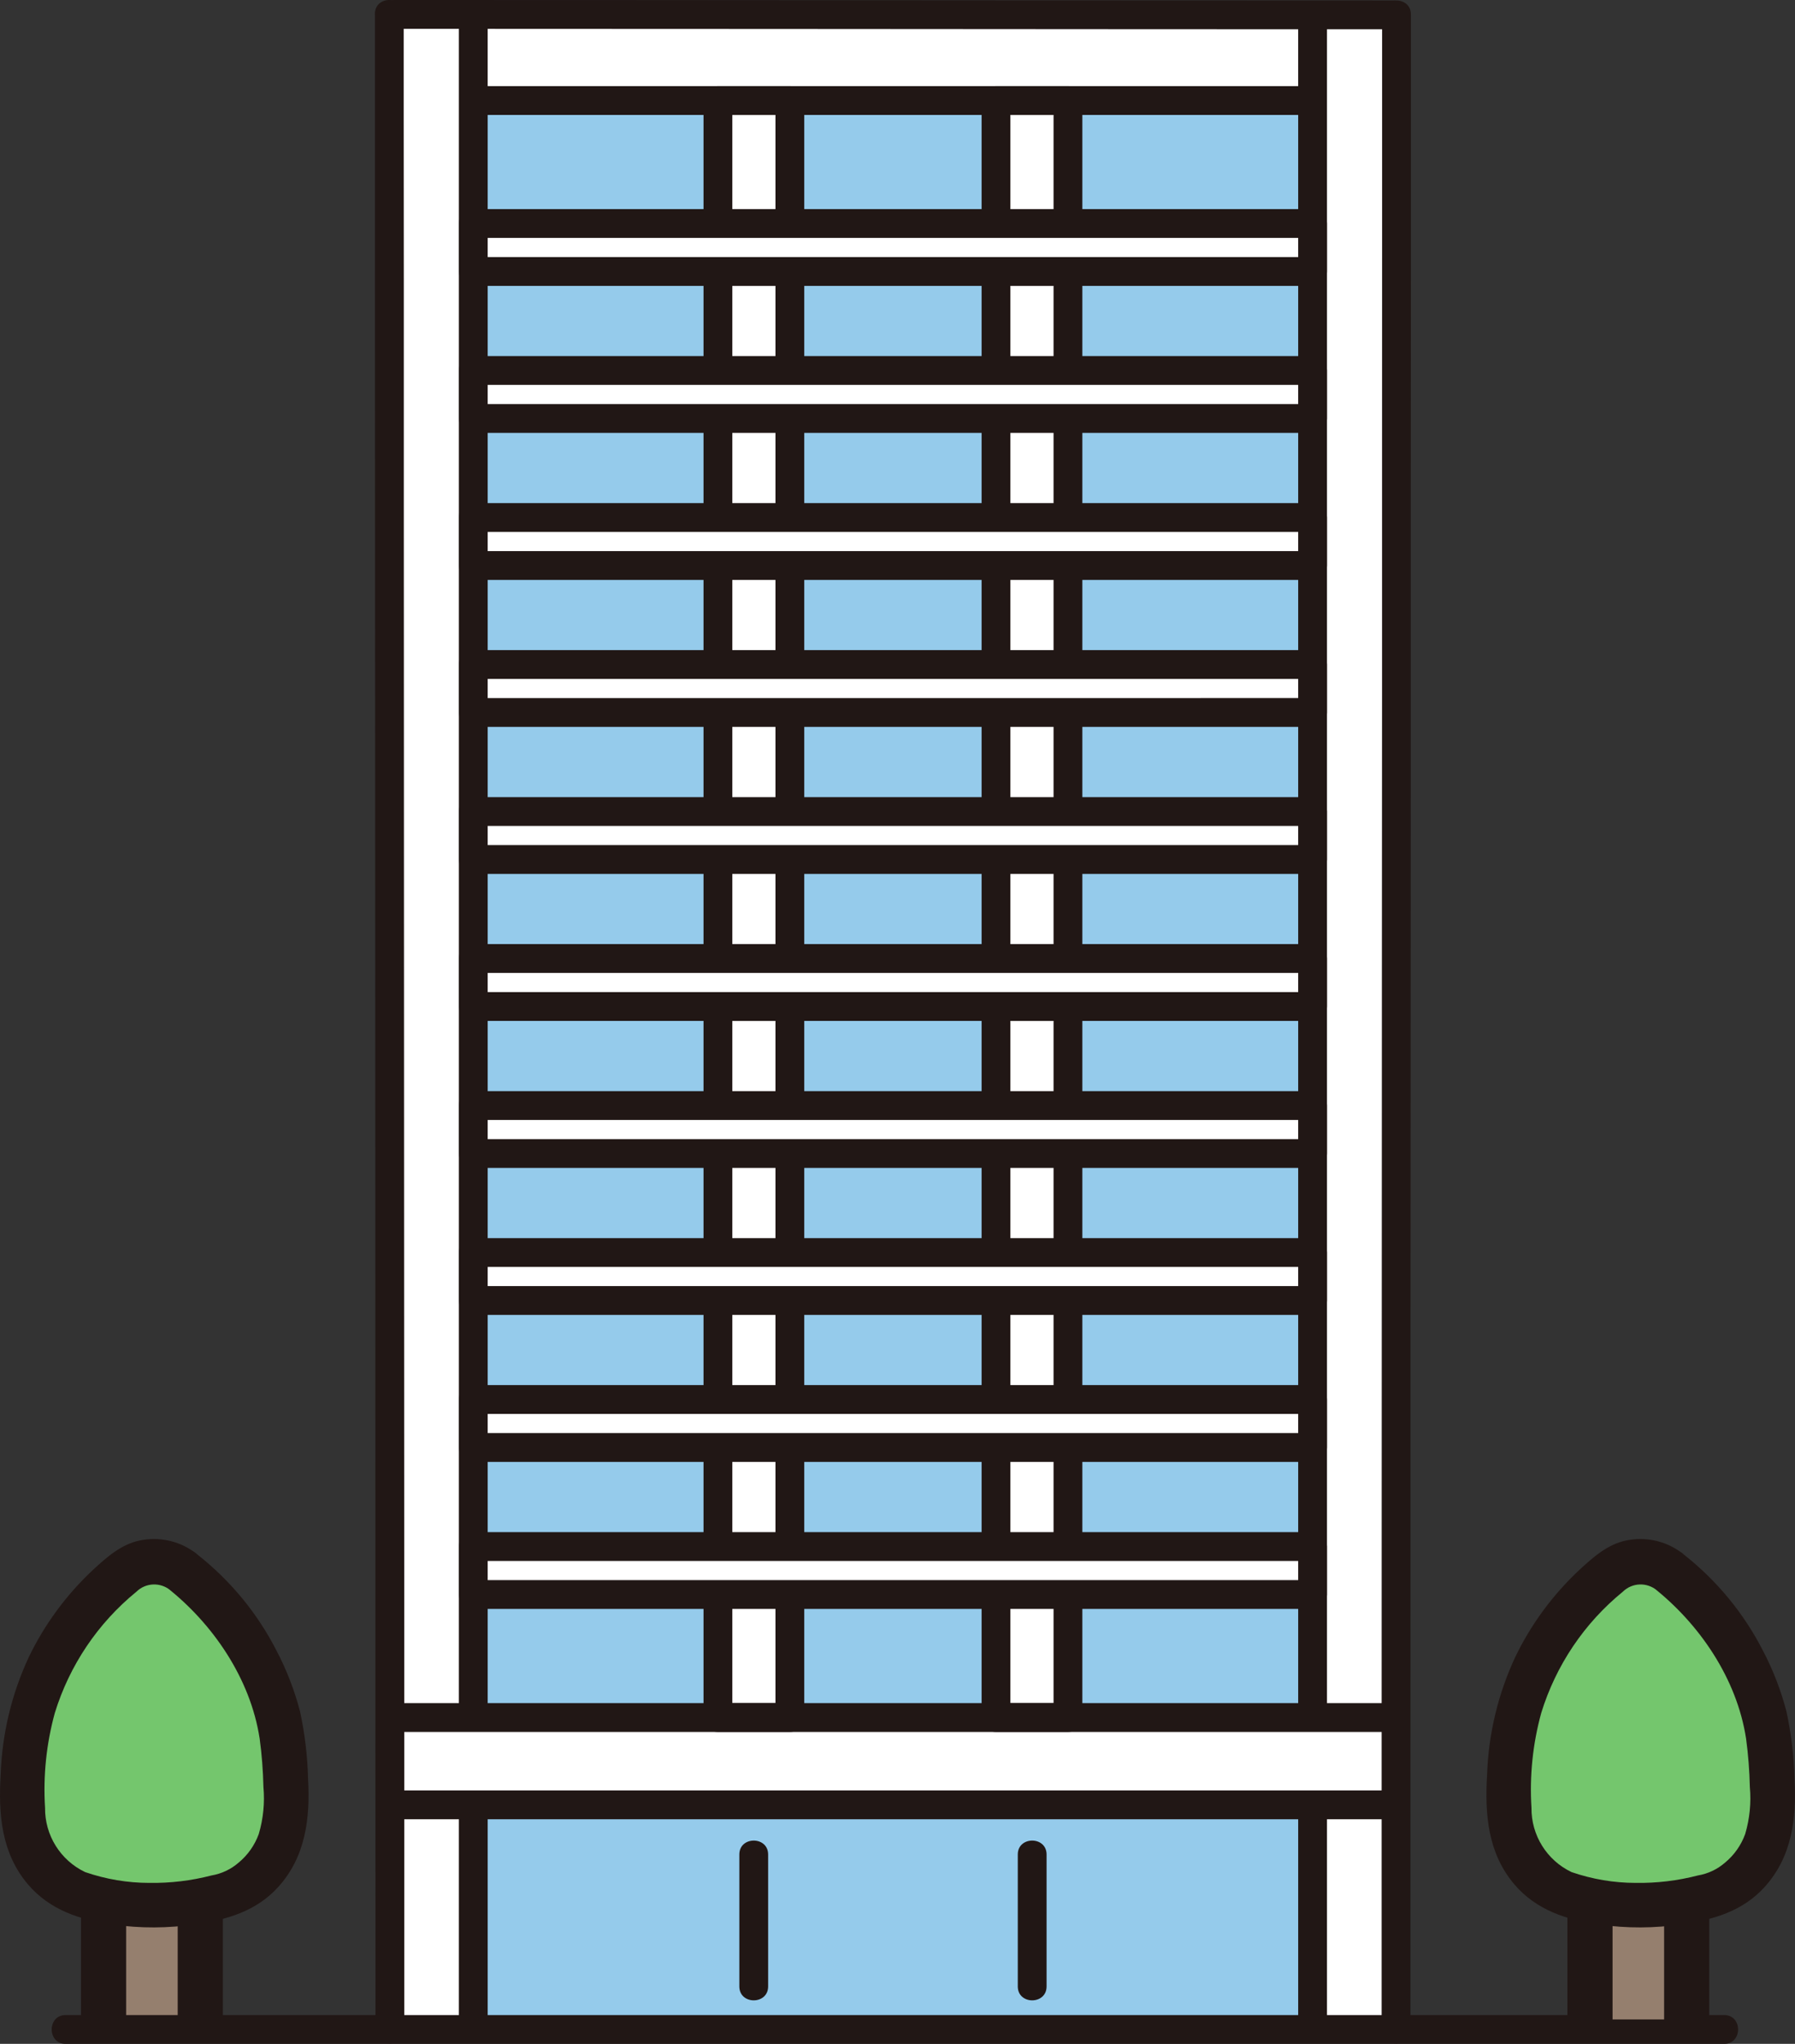 <?xml version="1.0" encoding="UTF-8"?>
<svg id="_レイヤー_2" data-name="レイヤー 2" xmlns="http://www.w3.org/2000/svg" viewBox="0 0 347.79 395.76">
  <rect x="0" y="0" width="347.79" height="395.76" fill="#333333" stroke="none"/>
  <defs>
    <style>
      .cls-1 {
        fill: #fff;
      }

      .cls-2 {
        fill: #957f6e;
      }

      .cls-3 {
        fill: #95cbeb;
      }

      .cls-4 {
        fill: #74c66d;
      }

      .cls-5 {
        fill: #211715;
      }
    </style>
  </defs>
  <g id="_レイヤー_1-2" data-name="レイヤー 1">
    <g>
      <path class="cls-1" d="m270.55,34.16V2.88h-.56c-68.95,0-132.11-.09-193.57-.09h-.97c-.01,18.49.11,362.47.11,390.18h194.91c0-21.67.08-269.37.09-358.81Z"/>
      <path class="cls-3" d="m92.25,19.46h-.55v313.11h162.62c0-61.72,0-257.98.02-313.1-37.51,0-123.71,0-162.08,0Z"/>
      <path class="cls-1" d="m206.92,19.47v313.1h-13.94V19.47h13.94Z"/>
      <path class="cls-1" d="m153.04,19.47v313.1h-13.94V19.47h13.94Z"/>
      <path class="cls-5" d="m204.13,19.47v313.1l2.79-2.79h-13.94l2.79,2.79V19.47l-2.79,2.79h13.94c3.59,0,3.59-5.58,0-5.58h-13.94c-1.53.02-2.77,1.26-2.79,2.79v313.1c.02,1.53,1.26,2.77,2.79,2.79h13.94c1.53-.02,2.77-1.26,2.79-2.79V19.47c0-3.59-5.58-3.59-5.58,0Z"/>
      <path class="cls-5" d="m150.25,19.47v313.1l2.79-2.79h-13.94l2.79,2.79V19.47l-2.79,2.79h13.94c3.59,0,3.59-5.58,0-5.58h-13.94c-1.53.02-2.77,1.26-2.79,2.79v313.1c.02,1.53,1.26,2.77,2.79,2.79h13.94c1.53-.02,2.77-1.26,2.79-2.79V19.47c0-3.59-5.58-3.59-5.58,0Z"/>
      <path class="cls-5" d="m88.91,3.66v328.91c0,3.59,5.58,3.59,5.58,0V3.66c0-3.59-5.58-3.59-5.58,0Z"/>
      <path class="cls-5" d="m267.79,2.79v13.72c0,9.66,0,19.32,0,28.98,0,13.54,0,27.08-.01,40.62v48.61c-.02,17.66-.02,35.31-.03,52.97,0,17.97,0,35.93-.02,53.9,0,16.92-.01,33.83-.02,50.75,0,14.72,0,29.45-.01,44.17,0,11.32,0,22.64,0,33.96,0,6.7,0,13.41,0,20.11v2.4c0,3.59,5.58,3.59,5.58,0v-16.25c0-10.32,0-20.63,0-30.95,0-14.02,0-28.03.01-42.04v-49.5c.02-17.77.02-35.54.03-53.31,0-17.89.01-35.79.02-53.68v-50c.02-14.29.02-28.59.03-42.88,0-10.71,0-21.41,0-32.12,0-5.91,0-11.82,0-17.73,0-.58,0-1.16,0-1.73,0-3.59-5.58-3.59-5.58,0h0Z"/>
      <path class="cls-5" d="m76.42,5.58c24.36,0,48.71.01,73.07.03,25.27.02,50.54.03,75.81.05,14.9,0,29.79.01,44.69.01,3.59,0,3.59-5.58,0-5.58-26.14,0-52.28-.01-78.42-.03-24.77-.02-49.54-.03-74.32-.05-13.61,0-27.22-.01-40.83-.01-3.59,0-3.59,5.58,0,5.58Z"/>
      <path class="cls-5" d="m72.65,2.69v13.91c0,9.68,0,19.36,0,29.04,0,13.52,0,27.05.01,40.57,0,16.17.01,32.34.02,48.51l.02,52.62.02,53.76c0,16.83.01,33.67.01,50.5v44.23c.01,11.38.02,22.77.02,34.16v22.99c0,3.59,5.58,3.59,5.58,0,0-5.54,0-11.07,0-16.61,0-10.39,0-20.77,0-31.16,0-14.04,0-28.07-.01-42.11,0-16.48-.01-32.97-.02-49.45l-.02-52.99-.02-53.55c0-16.56-.01-33.12-.02-49.69v-42.83c0-10.73-.01-21.45-.02-32.17V2.69c0-3.59-5.58-3.59-5.58,0h0Z"/>
      <path class="cls-5" d="m253.57,16.68H92.32c-3.59,0-3.59,5.58,0,5.58h161.25c3.59,0,3.59-5.58,0-5.58Z"/>
      <path class="cls-5" d="m251.53,4.03v328.05c0,3.59,5.58,3.59,5.58,0V4.03c0-3.59-5.58-3.59-5.58,0Z"/>
      <path class="cls-1" d="m91.7,43.28h162.62v9.29H91.7v-9.29Z"/>
      <path class="cls-1" d="m91.7,71.75h162.62v9.29H91.7v-9.29Z"/>
      <path class="cls-1" d="m91.7,100.21h162.62v9.29H91.7v-9.29Z"/>
      <path class="cls-1" d="m91.7,128.68h162.62v9.29H91.7v-9.29Z"/>
      <path class="cls-1" d="m91.7,157.14h162.62v9.29H91.7v-9.29Z"/>
      <path class="cls-1" d="m91.7,185.6h162.62v9.29H91.7v-9.29Z"/>
      <path class="cls-1" d="m91.7,214.07h162.62v9.29H91.7v-9.29Z"/>
      <path class="cls-1" d="m91.7,242.53h162.62v9.29H91.7v-9.29Z"/>
      <path class="cls-1" d="m91.7,270.99h162.62v9.29H91.7v-9.29Z"/>
      <path class="cls-1" d="m91.7,299.46h162.62v9.29H91.7v-9.29Z"/>
      <path class="cls-3" d="m254.32,389.66c0-5.75,0-23.29.01-40.18H91.7v43.49h162.62v-3.32Z"/>
      <path class="cls-5" d="m76.23,352.27h193.65c3.59,0,3.59-5.58,0-5.58H76.23c-3.59,0-3.59,5.58,0,5.58Z"/>
      <path class="cls-5" d="m76.23,335.36h193.66c3.59,0,3.59-5.58,0-5.58H76.23c-3.59,0-3.59,5.58,0,5.58Z"/>
      <path class="cls-5" d="m251.53,352.12v39.49c0,3.59,5.58,3.59,5.58,0v-39.49c0-3.59-5.58-3.59-5.58,0Z"/>
      <path class="cls-5" d="m197.2,359.09v25.55c0,3.59,5.58,3.59,5.58,0v-25.55c0-3.59-5.58-3.59-5.58,0Z"/>
      <path class="cls-5" d="m143.25,359.09v25.55c0,3.59,5.58,3.59,5.58,0v-25.55c0-3.59-5.58-3.59-5.58,0Z"/>
      <path class="cls-5" d="m88.91,352.12v39.49c0,3.59,5.58,3.59,5.58,0v-39.49c0-3.59-5.58-3.59-5.58,0Z"/>
      <path class="cls-5" d="m91.7,46.07h162.62l-2.79-2.79v9.29l2.79-2.79H91.7l2.79,2.79v-9.29c0-3.59-5.58-3.59-5.58,0v9.29c.02,1.53,1.26,2.77,2.79,2.79h162.62c1.53-.02,2.77-1.26,2.79-2.79v-9.29c-.02-1.53-1.26-2.77-2.79-2.79H91.7c-3.59,0-3.59,5.58,0,5.58Z"/>
      <path class="cls-5" d="m91.7,74.53h162.62l-2.79-2.79v9.29l2.79-2.79H91.7l2.79,2.79v-9.29c0-3.59-5.58-3.59-5.58,0v9.29c.02,1.53,1.26,2.77,2.79,2.79h162.62c1.53-.02,2.77-1.26,2.79-2.79v-9.29c-.02-1.53-1.26-2.77-2.79-2.79H91.7c-3.59,0-3.59,5.58,0,5.58Z"/>
      <path class="cls-5" d="m91.7,103h162.62l-2.79-2.79v9.29l2.79-2.79H91.7l2.79,2.79v-9.29c0-3.59-5.58-3.59-5.58,0v9.29c.02,1.53,1.26,2.77,2.79,2.79h162.62c1.53-.02,2.77-1.26,2.79-2.79v-9.29c-.02-1.53-1.26-2.77-2.79-2.79H91.7c-3.59,0-3.59,5.58,0,5.58Z"/>
      <path class="cls-5" d="m91.7,131.46h162.62l-2.79-2.79v9.29l2.79-2.79H91.7l2.79,2.79v-9.29c0-3.59-5.58-3.59-5.58,0v9.29c.02,1.53,1.26,2.77,2.79,2.79h162.62c1.53-.02,2.77-1.26,2.79-2.79v-9.29c-.02-1.53-1.26-2.77-2.79-2.79H91.7c-3.59,0-3.59,5.58,0,5.58Z"/>
      <path class="cls-5" d="m91.7,159.93h162.62l-2.79-2.79v9.29l2.79-2.79H91.7l2.79,2.79v-9.29c0-3.59-5.58-3.59-5.58,0v9.29c.02,1.53,1.26,2.77,2.79,2.79h162.62c1.53-.02,2.77-1.26,2.79-2.79v-9.29c-.02-1.53-1.26-2.77-2.79-2.79H91.7c-3.59,0-3.59,5.58,0,5.58Z"/>
      <path class="cls-5" d="m91.7,188.39h162.62l-2.79-2.79v9.29l2.79-2.79H91.7l2.79,2.79v-9.29c0-3.59-5.58-3.59-5.58,0v9.29c.02,1.53,1.26,2.77,2.79,2.79h162.62c1.53-.02,2.77-1.26,2.79-2.79v-9.29c-.02-1.53-1.26-2.77-2.79-2.79H91.7c-3.59,0-3.59,5.58,0,5.58Z"/>
      <path class="cls-5" d="m91.7,216.86h162.62l-2.79-2.79v9.29l2.79-2.79H91.7l2.79,2.79v-9.29c0-3.59-5.58-3.59-5.58,0v9.29c.02,1.53,1.26,2.77,2.79,2.79h162.62c1.53-.02,2.77-1.26,2.79-2.79v-9.29c-.02-1.53-1.26-2.77-2.79-2.79H91.7c-3.59,0-3.59,5.58,0,5.58Z"/>
      <path class="cls-5" d="m91.7,245.32h162.62l-2.79-2.79v9.29l2.79-2.79H91.7l2.79,2.79v-9.29c0-3.59-5.58-3.59-5.58,0v9.29c.02,1.53,1.26,2.77,2.79,2.79h162.62c1.53-.02,2.77-1.26,2.79-2.79v-9.29c-.02-1.53-1.26-2.77-2.79-2.79H91.7c-3.59,0-3.59,5.58,0,5.58Z"/>
      <path class="cls-5" d="m91.7,273.78h162.62l-2.79-2.79v9.29l2.79-2.79H91.7l2.79,2.79v-9.29c0-3.59-5.58-3.59-5.58,0v9.29c.02,1.53,1.26,2.77,2.79,2.79h162.62c1.53-.02,2.77-1.26,2.79-2.79v-9.29c-.02-1.53-1.26-2.77-2.79-2.79H91.7c-3.59,0-3.59,5.58,0,5.58Z"/>
      <path class="cls-5" d="m91.7,302.25h162.62l-2.79-2.79v9.29l2.79-2.79H91.7l2.79,2.79v-9.29c0-3.59-5.58-3.59-5.58,0v9.29c.02,1.53,1.26,2.77,2.79,2.79h162.62c1.53-.02,2.77-1.26,2.79-2.79v-9.29c-.02-1.53-1.26-2.77-2.79-2.79H91.7c-3.59,0-3.59,5.58,0,5.58Z"/>
      <path class="cls-2" d="m20.06,391.03v-21.19h18.74v21.19"/>
      <path class="cls-4" d="m35.27,304.18c-3.17-2.45-7.59-2.45-10.75,0-7.44,5.82-13.19,13.52-16.67,22.3-1.09,2.64-1.91,5.39-2.45,8.2-.44,2.69-.72,5.4-.84,8.12-.3,4.79-.58,9.75,1.15,14.23,1.54,3.91,4.45,7.12,8.19,9.04,3.7,1.9,11.86,2.9,16,2.9,3.12,0,12.3-1,16-2.9,3.74-1.92,6.66-5.13,8.2-9.04,1.73-4.48,1.46-9.44,1.15-14.23-.12-2.72-.4-5.43-.84-8.12-.54-2.81-1.36-5.55-2.45-8.2-3.48-8.78-9.24-16.48-16.68-22.3Z"/>
      <path class="cls-5" d="m37.47,300.41c-3.03-2.12-6.79-2.88-10.4-2.12-3.57.73-6.43,3.26-9.03,5.67-5.17,4.82-9.4,10.56-12.47,16.93-3.32,7.13-5.17,14.86-5.44,22.72-.46,7.65.12,15.19,5.28,21.26,4.25,4.99,10.16,6.89,16.44,7.78,5.33.77,10.75.75,16.07-.06,6.04-.87,11.73-2.51,15.98-7.2,5.33-5.88,6.22-13.35,5.79-20.98-.11-4.36-.63-8.71-1.55-12.98-1.07-4.12-2.61-8.11-4.6-11.88-3.68-7.18-8.87-13.47-15.2-18.47-1.74-1.63-4.45-1.63-6.18,0-1.69,1.71-1.69,4.47,0,6.18,9.12,7.13,16.37,17.79,18.15,29.39.42,3.1.66,6.23.73,9.36.28,3.07-.03,6.16-.9,9.11-.78,2.16-2.13,4.08-3.9,5.54-1.49,1.3-3.31,2.16-5.27,2.49-3.93,1.02-7.97,1.5-12.03,1.44-4.23,0-8.43-.71-12.44-2.09-4.8-2.28-7.83-7.15-7.77-12.46-.39-6.18.25-12.38,1.89-18.35,2.84-9.22,8.34-17.4,15.82-23.49,1.81-1.77,4.67-1.87,6.61-.24,2.09,1.2,4.75.5,5.98-1.57,1.17-2.09.48-4.74-1.57-5.99Z"/>
      <path class="cls-5" d="m34.43,369.84v21.19c0,2.42,1.96,4.37,4.38,4.37,2.41,0,4.37-1.96,4.37-4.37v-21.19c0-2.42-1.96-4.37-4.37-4.38-2.42,0-4.37,1.96-4.38,4.37h0Z"/>
      <path class="cls-5" d="m15.69,369.84v21.19c0,2.42,1.96,4.37,4.38,4.37,2.41,0,4.37-1.96,4.37-4.37v-21.19c0-2.42-1.96-4.37-4.38-4.37-2.41,0-4.37,1.96-4.37,4.37Z"/>
      <path class="cls-5" d="m334.06,390.18H12.71c-3.59,0-3.59,5.58,0,5.58h321.36c3.59,0,3.59-5.58,0-5.58Z"/>
      <path class="cls-2" d="m308.06,391.03v-21.19h18.74v21.19"/>
      <path class="cls-4" d="m323.27,304.18c-3.17-2.45-7.59-2.45-10.75,0-7.44,5.82-13.19,13.52-16.67,22.3-1.09,2.64-1.91,5.39-2.45,8.2-.44,2.69-.72,5.4-.84,8.12-.3,4.79-.58,9.75,1.15,14.23,1.54,3.91,4.45,7.12,8.19,9.04,3.7,1.9,11.86,2.9,16,2.9,3.12,0,12.3-1,16-2.9,3.74-1.92,6.66-5.13,8.2-9.04,1.73-4.48,1.46-9.44,1.15-14.23-.12-2.72-.4-5.43-.84-8.12-.54-2.81-1.36-5.55-2.45-8.2-3.48-8.78-9.24-16.48-16.68-22.3Z"/>
      <path class="cls-5" d="m325.47,300.41c-3.03-2.12-6.79-2.88-10.4-2.12-3.57.73-6.43,3.26-9.03,5.67-5.17,4.82-9.4,10.56-12.47,16.93-3.32,7.13-5.17,14.86-5.44,22.72-.46,7.65.12,15.19,5.28,21.26,4.25,4.99,10.16,6.89,16.44,7.78,5.33.77,10.75.75,16.07-.06,6.04-.87,11.73-2.51,15.98-7.2,5.33-5.88,6.22-13.35,5.79-20.98-.11-4.36-.63-8.71-1.55-12.98-1.07-4.12-2.61-8.11-4.6-11.88-3.68-7.18-8.87-13.47-15.2-18.47-1.74-1.63-4.45-1.63-6.18,0-1.69,1.71-1.69,4.47,0,6.18,9.12,7.13,16.37,17.79,18.15,29.39.42,3.1.66,6.23.73,9.36.28,3.07-.03,6.16-.9,9.11-.78,2.16-2.13,4.08-3.9,5.54-1.49,1.3-3.31,2.16-5.27,2.49-3.93,1.02-7.97,1.5-12.03,1.44-4.23,0-8.43-.71-12.44-2.09-4.8-2.28-7.83-7.15-7.77-12.46-.39-6.18.25-12.38,1.89-18.35,2.84-9.22,8.34-17.4,15.82-23.49,1.81-1.77,4.67-1.87,6.61-.24,2.09,1.2,4.75.5,5.98-1.57,1.17-2.09.48-4.74-1.57-5.99Z"/>
      <path class="cls-5" d="m322.43,369.84v21.19c0,2.42,1.96,4.37,4.38,4.37,2.41,0,4.37-1.96,4.37-4.37v-21.19c0-2.42-1.96-4.37-4.37-4.38-2.42,0-4.37,1.96-4.38,4.37h0Z"/>
      <path class="cls-5" d="m303.69,369.84v21.19c0,2.42,1.96,4.37,4.38,4.37,2.41,0,4.37-1.96,4.37-4.37v-21.19c0-2.42-1.96-4.37-4.38-4.37-2.41,0-4.37,1.96-4.37,4.37Z"/>
    </g>
  </g>
</svg>